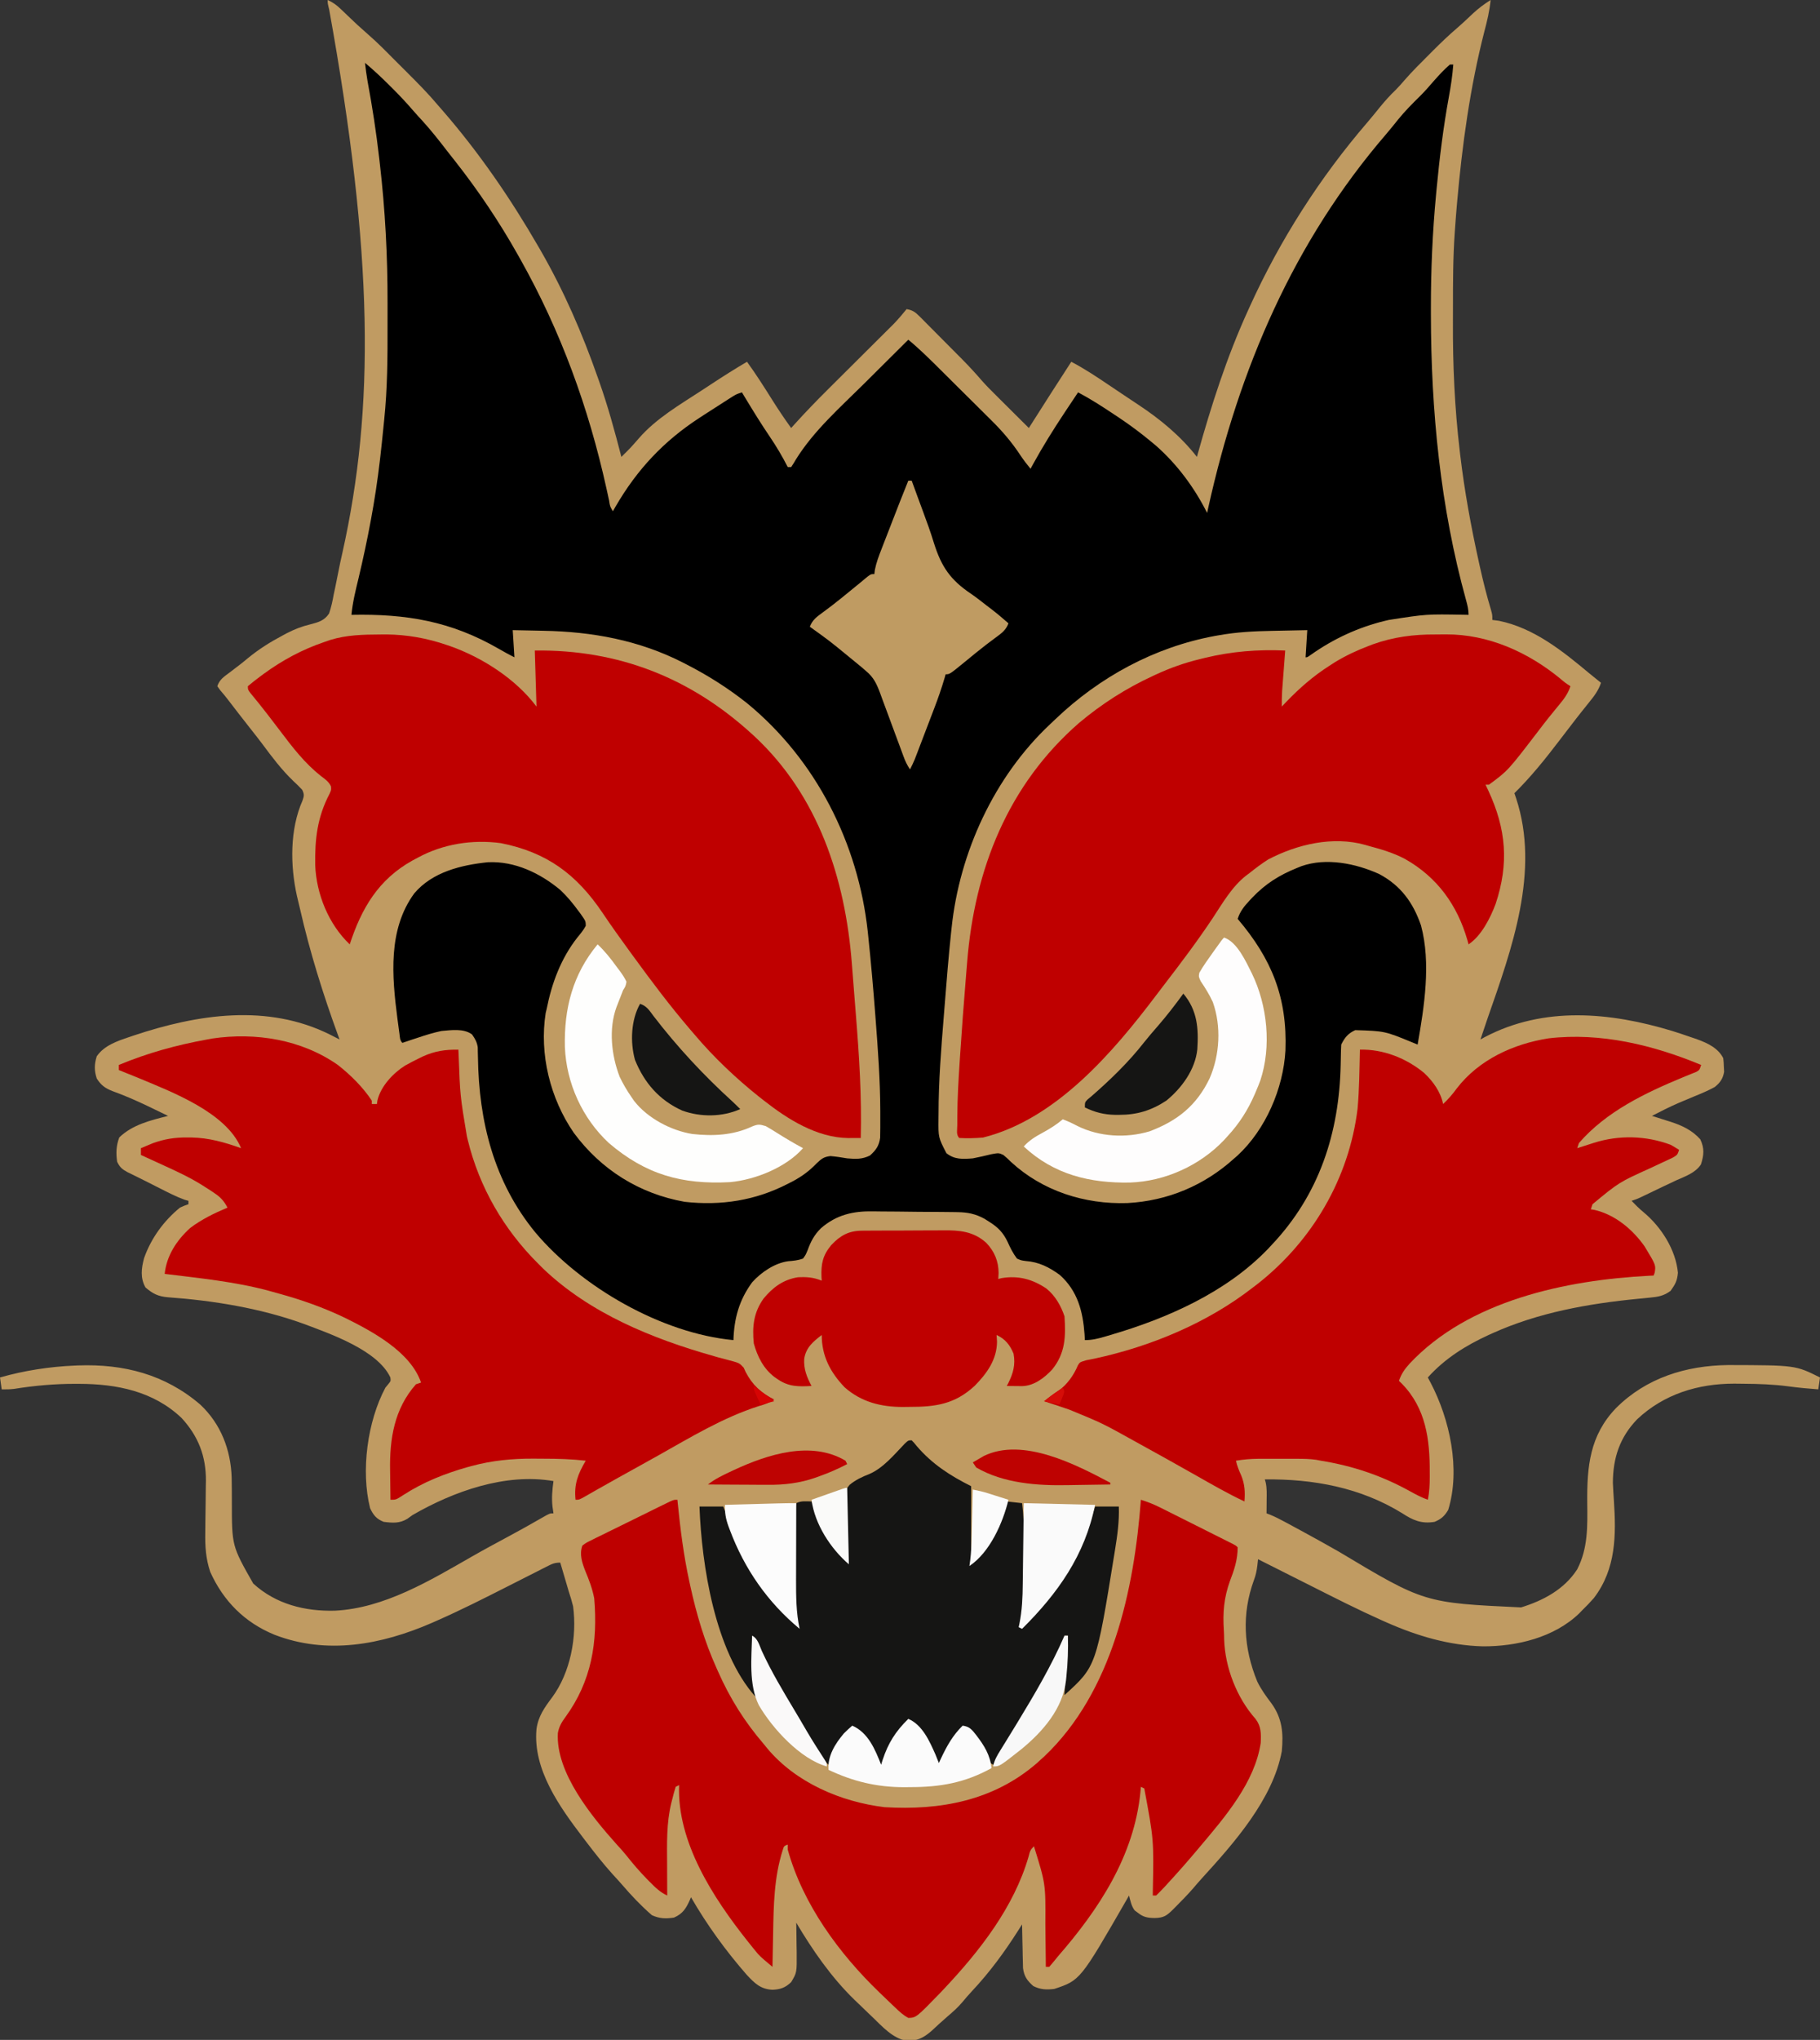 <?xml version="1.0" encoding="UTF-8"?> <svg xmlns="http://www.w3.org/2000/svg" version="1.1" width="1072" height="1201"><rect width="100%" height="100%" fill="#333333" stroke="none"/><path d="M0 0 C3.037 1.366 5.209 2.931 7.609 5.23 C8.282 5.869 8.955 6.508 9.648 7.166 C10.342 7.833 11.035 8.5 11.75 9.188 C17.555 14.739 17.555 14.739 23.574 20.055 C29.688 25.358 35.326 31.177 41.036 36.906 C43.058 38.933 45.084 40.954 47.111 42.975 C53.285 49.145 59.394 55.301 65 62 C65.984 63.131 66.969 64.259 67.957 65.387 C89.255 89.935 107.742 116.887 124 145 C124.727 146.251 124.727 146.251 125.468 147.528 C139.082 171.168 149.989 196.274 159 222 C159.31 222.872 159.62 223.744 159.939 224.643 C165.091 239.212 169.129 254.045 173 269 C178.333 263.755 178.333 263.755 183.25 258.125 C193.447 246.331 207.651 238.149 220.595 229.684 C222.499 228.438 224.4 227.189 226.301 225.939 C233.113 221.472 239.965 217.112 247 213 C252.171 220.15 256.887 227.529 261.568 235.004 C265.211 240.802 268.987 246.451 273 252 C273.652 251.277 274.303 250.554 274.975 249.809 C281.347 242.775 287.904 235.969 294.64 229.284 C296.325 227.612 298.007 225.937 299.688 224.261 C303.247 220.713 306.811 217.169 310.375 213.625 C314.533 209.491 318.689 205.355 322.84 201.215 C324.487 199.575 326.137 197.938 327.787 196.3 C328.803 195.288 329.818 194.276 330.833 193.264 C332.153 191.953 332.153 191.953 333.499 190.615 C336.152 187.842 338.576 184.974 341 182 C344.459 182.584 346.101 183.729 348.556 186.199 C349.573 187.212 349.573 187.212 350.61 188.244 C351.694 189.347 351.694 189.347 352.801 190.473 C353.933 191.607 353.933 191.607 355.087 192.765 C356.685 194.37 358.28 195.978 359.871 197.59 C362.286 200.036 364.711 202.471 367.139 204.904 C368.693 206.468 370.247 208.033 371.801 209.598 C372.518 210.319 373.235 211.04 373.973 211.783 C377.911 215.776 381.669 219.868 385.334 224.112 C387.897 227.016 390.62 229.744 393.371 232.469 C394.222 233.317 394.222 233.317 395.09 234.183 C396.87 235.958 398.654 237.729 400.438 239.5 C401.658 240.716 402.879 241.932 404.1 243.148 C407.064 246.102 410.031 249.052 413 252 C413.366 251.423 413.733 250.845 414.111 250.25 C422.018 237.797 429.962 225.369 438 213 C445.79 217.069 453.035 221.907 460.312 226.812 C461.47 227.59 462.629 228.366 463.787 229.143 C465.509 230.297 467.231 231.452 468.95 232.61 C471.722 234.476 474.501 236.33 477.294 238.166 C490.285 246.714 502.376 256.696 512 269 C512.149 268.461 512.298 267.923 512.452 267.368 C520.485 238.614 529.598 210.19 542 183 C542.662 181.535 542.662 181.535 543.338 180.04 C561.075 141.07 584.5 104.449 612.438 72 C614.93 69.082 617.345 66.115 619.75 63.125 C622.737 59.453 625.819 56.047 629.231 52.77 C630.938 51.062 632.497 49.294 634.059 47.453 C638.615 42.212 643.518 37.336 648.438 32.438 C649.34 31.531 650.243 30.624 651.174 29.689 C655.724 25.146 660.325 20.735 665.206 16.549 C666.904 15.083 668.556 13.582 670.195 12.051 C670.928 11.367 670.928 11.367 671.676 10.67 C672.652 9.756 673.626 8.839 674.598 7.92 C677.883 4.865 681.226 2.391 685 0 C684.367 6.379 682.961 12.315 681.312 18.5 C672.873 51.421 668.232 85.305 665.25 119.125 C665.191 119.794 665.132 120.464 665.071 121.154 C664.67 125.766 664.321 130.381 664 135 C663.952 135.671 663.903 136.341 663.853 137.032 C662.826 151.717 662.812 166.416 662.815 181.129 C662.815 183.898 662.808 186.668 662.794 189.437 C662.67 214.924 663.806 240.231 666.812 265.562 C666.897 266.281 666.981 267 667.068 267.741 C669.582 289.041 673.441 310.004 678.062 330.938 C678.228 331.691 678.394 332.444 678.565 333.219 C680.508 341.996 682.661 350.637 685.263 359.244 C686 362 686 362 686 365 C687.279 365.165 688.558 365.33 689.875 365.5 C710.566 369.714 727.545 383.429 743.329 396.612 C745.528 398.439 747.76 400.224 750 402 C748.515 406.523 745.968 409.859 743 413.5 C741.995 414.755 740.992 416.01 739.988 417.266 C739.484 417.894 738.979 418.522 738.459 419.17 C736.333 421.837 734.26 424.541 732.188 427.25 C731.367 428.317 730.547 429.383 729.727 430.449 C728.273 432.339 726.823 434.232 725.378 436.127 C717.112 446.962 708.715 457.412 699 467 C699.338 468.004 699.675 469.008 700.023 470.043 C714.161 512.974 697.463 558.723 683.134 599.744 C681.716 603.816 680.352 607.905 679 612 C679.813 611.553 680.627 611.105 681.465 610.645 C716.294 592.27 755.41 595.909 792 607 C796.025 608.267 800.018 609.604 804 611 C804.902 611.308 805.803 611.615 806.732 611.932 C812.7 614.112 819.022 617.044 822 623 C822.273 625.391 822.273 625.391 822.375 628.25 C822.424 629.183 822.473 630.117 822.523 631.078 C821.794 635.149 820.165 637.473 817 640 C813.103 642.141 809.052 643.821 804.938 645.5 C802.779 646.403 800.621 647.309 798.465 648.219 C796.875 648.888 796.875 648.888 795.253 649.57 C790.069 651.848 785.032 654.405 780 657 C781.207 657.375 782.413 657.75 783.656 658.137 C785.271 658.653 786.886 659.17 788.5 659.688 C789.687 660.054 789.687 660.054 790.898 660.428 C797.708 662.632 803.69 665.401 808.5 670.812 C811.042 676.213 810.607 680.078 808.875 685.562 C805.57 690.606 799.598 692.573 794.291 694.957 C791.681 696.145 789.099 697.383 786.516 698.629 C782.812 700.413 779.108 702.196 775.395 703.961 C774.62 704.33 773.845 704.699 773.046 705.08 C771 706 771 706 768 707 C770.289 709.363 772.551 711.629 775.09 713.727 C785.41 722.3 794.027 735.684 795.312 749.312 C794.908 754.085 793.775 756.1 791 760 C787.028 762.973 783.66 763.532 778.77 763.992 C777.325 764.138 775.881 764.285 774.437 764.431 C773.683 764.503 772.929 764.575 772.152 764.649 C742.676 767.499 713.164 772.736 686 785 C685.357 785.29 684.713 785.579 684.05 785.877 C670.456 792.082 658.076 799.797 648 811 C648.531 811.993 649.062 812.985 649.609 814.008 C660.903 835.54 667.413 864.928 660 889 C657.794 892.677 655.892 894.359 652 896 C644.233 897.293 639.197 895.06 632.812 890.875 C608.175 875.738 580.64 870.72 552 871 C552.163 871.58 552.326 872.16 552.494 872.757 C553.277 876.227 553.103 879.713 553.062 883.25 C553.056 884.368 553.056 884.368 553.049 885.508 C553.037 887.339 553.019 889.169 553 891 C553.714 891.272 554.429 891.544 555.165 891.825 C558.007 893.003 560.659 894.343 563.367 895.801 C564.406 896.359 565.444 896.917 566.514 897.492 C568.178 898.393 568.178 898.393 569.875 899.312 C571.033 899.938 572.191 900.563 573.385 901.207 C580.804 905.221 588.169 909.327 595.5 913.5 C645.921 943.696 645.921 943.696 702.938 946.375 C715.985 942.349 728.359 935.786 735.977 923.98 C742.425 911.503 742.051 898.43 741.907 884.766 C741.721 863.487 743.334 845.199 758.822 829.055 C776.611 811.25 800.035 803.983 824.875 803.688 C864.563 803.782 864.563 803.782 879 811 C878.67 813.31 878.34 815.62 878 818 C872.07 817.558 866.184 817.026 860.292 816.213 C851.661 815.083 843.046 814.759 834.347 814.701 C832.374 814.688 830.401 814.661 828.428 814.635 C807.122 814.647 787.054 820.798 771.324 835.59 C761.055 846.238 757.065 858.333 757 873 C757.15 876.406 757.351 879.802 757.584 883.203 C758.96 903.792 758.924 923.663 745.824 940.855 C743.639 943.35 741.377 945.689 739 948 C738.398 948.623 737.796 949.245 737.176 949.887 C722.429 964.121 700.256 969.421 680.355 969.3 C660.641 968.783 641.815 963.216 623.887 955.293 C622.822 954.823 621.757 954.353 620.66 953.869 C606.741 947.643 593.151 940.745 579.543 933.874 C575.97 932.072 572.394 930.278 568.818 928.482 C561.875 924.995 554.936 921.5 548 918 C547.796 919.848 547.796 919.848 547.588 921.733 C547.211 924.745 546.694 927.429 545.59 930.27 C538.29 950.241 539.448 970.292 547.543 990.027 C549.854 994.742 552.819 998.841 556 1003 C562.295 1011.848 562.978 1020.413 562 1031 C556.833 1059.224 533.787 1085.193 515.105 1105.676 C513.26 1107.713 511.469 1109.783 509.688 1111.875 C506.497 1115.54 503.114 1118.995 499.688 1122.438 C499.159 1122.97 498.631 1123.503 498.087 1124.052 C494.298 1127.826 492.501 1129.154 487.188 1129.25 C482.942 1129.207 480.374 1128.76 477 1126 C476.443 1125.588 475.886 1125.175 475.312 1124.75 C473.339 1122.118 472.852 1119.146 472 1116 C471.513 1116.862 471.025 1117.725 470.523 1118.613 C443.263 1165.912 443.263 1165.912 428 1171 C423.309 1171.545 419.897 1171.448 415.625 1169.312 C412.006 1166.124 410.216 1163.611 409.568 1158.77 C409.541 1157.582 409.515 1156.393 409.488 1155.168 C409.453 1153.876 409.417 1152.583 409.381 1151.252 C409.358 1149.897 409.335 1148.542 409.312 1147.188 C409.279 1145.813 409.245 1144.439 409.209 1143.064 C409.127 1139.71 409.057 1136.355 409 1133 C408.322 1134.076 407.644 1135.153 406.945 1136.262 C398.724 1149.208 389.975 1161.152 379.465 1172.348 C377.505 1174.457 375.639 1176.589 373.812 1178.812 C371.202 1181.899 368.294 1184.49 365.215 1187.102 C361.862 1189.975 358.637 1192.988 355.395 1195.984 C350.565 1200.049 347.054 1201.739 340.746 1201.446 C332.951 1200.18 326.479 1192.979 321 1187.688 C320.306 1187.025 319.612 1186.363 318.896 1185.681 C316.924 1183.794 314.961 1181.898 313 1180 C312.104 1179.145 311.208 1178.291 310.285 1177.41 C296.675 1164.183 285.658 1148.267 276 1132 C276.016 1132.812 276.031 1133.623 276.048 1134.459 C276.11 1138.16 276.149 1141.861 276.188 1145.562 C276.225 1147.478 276.225 1147.478 276.264 1149.432 C276.357 1161.4 276.357 1161.4 273 1167 C269.507 1170.323 266.705 1171.281 262 1171.5 C255.008 1171.146 251.572 1167.741 246.938 1162.812 C234.599 1148.705 223.348 1133.24 214 1117 C213.781 1117.531 213.562 1118.062 213.336 1118.609 C211.089 1123.614 209.21 1126.685 204 1129 C199.208 1129.749 195.354 1129.636 190.938 1127.562 C184.753 1122.167 179.133 1116.304 173.797 1110.074 C171.825 1107.798 169.789 1105.591 167.75 1103.375 C162.164 1097.174 157.057 1090.634 152 1084 C151.299 1083.084 151.299 1083.084 150.584 1082.15 C136.785 1064.037 120.78 1041.933 123 1018 C124.044 1010.403 127.765 1005.288 132.228 999.313 C143.009 984.68 146.959 963.692 144.562 945.719 C143.845 942.751 142.958 939.899 142 937 C141.556 935.499 141.117 933.996 140.684 932.492 C139.48 928.321 138.247 924.159 137 920 C133.525 920 131.997 920.829 128.916 922.396 C127.875 922.921 126.835 923.446 125.763 923.987 C124.632 924.565 123.501 925.143 122.336 925.738 C121.145 926.34 119.954 926.942 118.762 927.543 C114.337 929.775 109.919 932.019 105.501 934.265 C91.889 941.183 78.278 948.036 64.301 954.199 C63.307 954.638 62.314 955.077 61.29 955.529 C31.642 968.384 -0.48 974.404 -31.341 962.465 C-48.908 955.257 -61.415 942.668 -69.176 925.461 C-71.767 917.724 -72.245 910.51 -72.09 902.387 C-72.069 900.146 -72.049 897.906 -72.029 895.666 C-71.986 892.177 -71.938 888.689 -71.884 885.2 C-71.835 881.804 -71.805 878.408 -71.777 875.012 C-71.756 873.986 -71.734 872.961 -71.711 871.904 C-71.613 857.336 -76.179 845.59 -86.035 834.871 C-102.624 819.074 -124.329 814.785 -146.438 814.75 C-147.117 814.748 -147.796 814.745 -148.497 814.743 C-160.727 814.727 -172.635 815.782 -184.721 817.725 C-187.167 818.02 -189.538 818.046 -192 818 C-192.33 815.69 -192.66 813.38 -193 811 C-178.821 806.937 -163.733 804.615 -149 804 C-148.359 803.973 -147.719 803.946 -147.059 803.917 C-120.123 802.93 -95.71 809.209 -75 827 C-62.928 838.341 -57.085 853.56 -56.548 869.871 C-56.46 874.644 -56.435 879.414 -56.438 884.188 C-56.431 910.162 -56.431 910.162 -43.844 932.312 C-30.508 944.518 -13.343 948.752 4.223 948.309 C33.404 946.879 60.466 930.452 85.121 916.336 C92.17 912.311 99.315 908.468 106.463 904.623 C113.149 901.021 119.787 897.348 126.357 893.538 C130.787 891 130.787 891 133 891 C132.814 889.721 132.629 888.442 132.438 887.125 C131.848 881.972 132.305 877.12 133 872 C104.737 867.102 74.111 878.069 50 892 C48.982 892.731 47.963 893.462 46.914 894.215 C42.349 897.012 38.192 896.65 33 896 C28.734 894.312 26.957 892.11 25 888 C19.459 865.961 23.417 836.867 34 817 C34.576 816.299 35.152 815.597 35.746 814.875 C37.198 813.099 37.198 813.099 36.934 811.004 C29.409 794.852 1.278 785.227 -14.219 779.387 C-39.66 770.196 -67.272 765.72 -94.179 763.771 C-99.845 763.289 -103.075 761.665 -107.312 758 C-110.458 752.409 -109.749 746.846 -108.152 740.781 C-104.053 729.107 -96.599 718.842 -87 711 C-84.23 709.754 -84.23 709.754 -82 709 C-82 708.34 -82 707.68 -82 707 C-82.768 706.78 -83.537 706.559 -84.328 706.332 C-89.345 704.512 -93.998 702.105 -98.75 699.688 C-99.688 699.214 -100.627 698.74 -101.594 698.252 C-103.47 697.305 -105.345 696.355 -107.219 695.403 C-109.088 694.46 -110.961 693.528 -112.839 692.604 C-113.73 692.167 -114.621 691.729 -115.539 691.277 C-116.335 690.889 -117.131 690.501 -117.952 690.101 C-121.043 688.439 -122.473 687.193 -124 684 C-124.735 678.894 -124.577 674.528 -122.75 669.688 C-115.052 662.165 -104.165 659.556 -94 657 C-97.142 655.471 -100.289 653.952 -103.438 652.438 C-104.856 651.755 -104.856 651.755 -106.302 651.058 C-112.981 647.875 -119.714 644.951 -126.668 642.422 C-131.057 640.735 -133.456 638.962 -136 635 C-137.545 630.366 -137.49 626.531 -136 621.875 C-131.575 615.514 -123.993 612.945 -116.875 610.562 C-115.582 610.123 -115.582 610.123 -114.263 609.675 C-76.636 597.118 -35.398 590.779 1.445 609.168 C3.299 610.109 5.151 611.051 7 612 C6.734 611.272 6.467 610.544 6.193 609.795 C-2.77 585.216 -10.463 560.662 -16.284 535.124 C-16.869 532.57 -17.481 530.025 -18.105 527.48 C-22.096 509.59 -22.336 488.328 -14.805 471.297 C-13.84 468.544 -13.753 467.633 -15 465 C-16.707 463.178 -18.419 461.5 -20.25 459.812 C-27.16 453.183 -32.746 445.752 -38.44 438.081 C-40.803 434.928 -43.242 431.838 -45.688 428.75 C-50.11 423.15 -54.471 417.506 -58.809 411.84 C-60.264 409.953 -61.779 408.11 -63.348 406.316 C-63.893 405.552 -64.438 404.788 -65 404 C-63.664 399.991 -61.003 398.396 -57.75 395.938 C-56.454 394.947 -55.159 393.956 -53.863 392.965 C-53.209 392.467 -52.555 391.969 -51.881 391.457 C-50.195 390.151 -48.551 388.812 -46.918 387.441 C-40.538 382.215 -33.91 378.063 -26.625 374.188 C-25.387 373.521 -25.387 373.521 -24.125 372.842 C-19.488 370.455 -15.227 368.794 -10.14 367.574 C-5.478 366.366 -1.916 365.402 0.85 361.169 C2.096 357.478 2.896 353.825 3.562 350 C3.856 348.602 4.155 347.205 4.46 345.81 C5.075 342.943 5.651 340.072 6.194 337.19 C6.925 333.329 7.763 329.497 8.633 325.664 C27.768 240.135 27.021 150.116 0.883 5.586 C0 2 0 2 0 0 Z " fill="#C09B62" transform="translate(193,0)"></path><path d="M0 0 C5.257 4.395 10.17 9.017 15 13.875 C15.673 14.544 16.346 15.213 17.039 15.902 C21.008 19.879 24.79 23.964 28.459 28.218 C30.343 30.397 32.296 32.509 34.25 34.625 C39.302 40.232 43.928 46.124 48.529 52.101 C49.99 53.988 51.472 55.858 52.957 57.727 C66.613 75.056 79.197 93.758 90 113 C90.472 113.834 90.944 114.669 91.43 115.528 C115.333 158.029 131.742 203.165 142.221 250.671 C142.401 251.486 142.582 252.301 142.767 253.141 C143.105 254.679 143.44 256.218 143.77 257.758 C144.286 261.165 144.286 261.165 146 264 C146.534 263.068 147.067 262.136 147.617 261.176 C160.216 239.477 175.93 222.684 197 209 C197.941 208.386 198.881 207.772 199.85 207.14 C204.712 203.977 209.59 200.838 214.492 197.738 C215.29 197.233 216.088 196.728 216.91 196.208 C219 195 219 195 222 194 C222.678 195.125 223.356 196.251 224.055 197.41 C228.663 205.022 233.312 212.576 238.312 219.938 C242.267 225.764 245.79 231.724 249 238 C249.66 238 250.32 238 251 238 C252.022 236.5 252.965 234.946 253.875 233.375 C264.449 216.438 279.913 202.84 294.002 188.861 C296.943 185.941 299.877 183.015 302.812 180.09 C308.536 174.388 314.266 168.692 320 163 C326.617 168.456 332.665 174.464 338.742 180.504 C339.298 181.056 339.854 181.608 340.427 182.177 C343.371 185.1 346.312 188.026 349.25 190.955 C352.253 193.947 355.267 196.926 358.284 199.903 C360.631 202.224 362.969 204.554 365.305 206.887 C366.411 207.988 367.52 209.085 368.632 210.179 C375.271 216.712 380.944 223.31 386.063 231.105 C387.911 233.867 389.887 236.437 392 239 C392.522 238.042 393.044 237.084 393.582 236.098 C399.277 225.756 405.473 215.834 412 206 C412.627 205.053 412.627 205.053 413.267 204.087 C415.5 200.717 417.744 197.355 420 194 C427.271 197.845 434.105 202.242 440.938 206.812 C441.958 207.486 442.978 208.16 444.029 208.854 C450.632 213.257 456.896 217.929 463 223 C463.928 223.768 464.856 224.537 465.812 225.328 C478.285 236.286 488.564 250.128 496 265 C496.376 263.297 496.376 263.297 496.759 261.561 C514.726 180.572 546.837 105.369 601.453 41.984 C603.864 39.159 606.186 36.28 608.5 33.375 C612.509 28.439 616.898 24.003 621.434 19.562 C624.206 16.794 626.757 13.899 629.305 10.926 C632.354 7.462 635.506 4.02 639 1 C639.66 1 640.32 1 641 1 C640.525 7.412 639.563 13.667 638.406 19.989 C635.132 37.942 632.902 55.895 631.188 74.062 C631.083 75.162 630.978 76.262 630.87 77.395 C628.755 99.81 627.792 121.985 627.812 144.5 C627.813 145.711 627.814 146.921 627.814 148.169 C627.891 204.866 633.358 261.562 648.527 316.356 C649.347 319.333 650 321.896 650 325 C649.216 324.984 648.432 324.969 647.624 324.952 C625.143 324.549 625.143 324.549 603 328 C602.311 328.161 601.622 328.322 600.913 328.488 C585.108 332.292 570.298 339.157 557.055 348.566 C555 350 555 350 554 350 C554.33 344.72 554.66 339.44 555 334 C549.844 334.098 544.689 334.201 539.534 334.317 C537.786 334.355 536.039 334.39 534.292 334.422 C523.698 334.616 513.453 335.138 503 337 C501.791 337.21 501.791 337.21 500.557 337.425 C464.923 344.018 432.61 361.595 406.531 386.536 C405.494 387.527 404.452 388.514 403.406 389.495 C370.644 420.308 350.134 464.86 345.496 509.336 C345.372 510.487 345.249 511.638 345.121 512.824 C343.7 526.359 342.603 539.921 341.534 553.487 C341.32 556.188 341.101 558.889 340.882 561.589 C339.342 580.606 337.824 599.597 337.812 618.688 C337.8 619.775 337.788 620.862 337.775 621.982 C337.679 632.683 337.679 632.683 342.438 641.938 C347.228 645.793 352.111 645.462 358 645 C361.664 644.286 365.277 643.462 368.898 642.559 C373.282 641.769 373.282 641.769 376 643 C378.121 644.785 378.121 644.785 380.438 647.062 C399.111 664.264 423.88 672.122 448.953 671.32 C472.724 670.072 494.429 660.938 512 645 C512.619 644.462 513.237 643.925 513.875 643.371 C530.459 628.054 540.895 603.876 542.139 581.505 C543.293 550.389 534.096 527.631 514 504 C515.434 499.527 517.896 496.49 521.062 493.125 C521.803 492.334 521.803 492.334 522.559 491.527 C530.38 483.323 538.462 478.262 549 474 C549.846 473.657 550.691 473.314 551.562 472.961 C566.186 467.814 583.513 471.366 597.285 477.559 C610.043 484.332 617.36 494.403 621.973 507.832 C627.977 530.035 623.89 555.72 620 578 C619.031 577.602 618.061 577.203 617.062 576.793 C600.65 570.049 600.65 570.049 583.25 569.5 C578.967 571.477 577.075 573.849 575 578 C574.881 580.039 574.821 582.082 574.789 584.125 C574.763 585.38 574.737 586.635 574.71 587.929 C574.697 588.594 574.683 589.258 574.67 589.943 C573.794 630.155 562.018 666.412 534 696 C533.23 696.822 532.461 697.645 531.668 698.492 C507.121 723.951 472.463 739.23 439 749 C437.846 749.342 436.693 749.683 435.504 750.035 C431.433 751.198 428.268 752 424 752 C423.905 750.295 423.905 750.295 423.809 748.555 C422.835 735.115 419.759 723.098 409.289 713.68 C403.059 709.108 396.932 706.001 389.188 705.438 C386.477 705.078 386.477 705.078 384 704 C381.687 700.888 380.112 697.799 378.535 694.262 C375.926 688.719 372.794 685.534 367.625 682.312 C366.71 681.731 365.795 681.15 364.852 680.551 C359.577 677.682 355.007 676.745 349.023 676.662 C348.017 676.645 348.017 676.645 346.99 676.627 C344.785 676.593 342.58 676.574 340.375 676.559 C339.234 676.548 339.234 676.548 338.071 676.538 C334.041 676.502 330.012 676.478 325.982 676.465 C321.857 676.448 317.735 676.39 313.611 676.321 C310.407 676.276 307.204 676.263 304 676.258 C302.482 676.25 300.963 676.231 299.446 676.199 C287.5 675.963 277.727 678.167 268.445 686.216 C264.588 690.124 262.61 693.801 260.75 698.938 C259.586 701.758 259.586 701.758 258 704 C255.022 705.071 252.349 705.315 249.199 705.566 C241.339 706.632 233.25 712.104 228 718 C220.348 728.48 217.409 739.149 217 752 C174.761 748.043 127.458 720.823 100.288 688.573 C75.919 658.818 67.042 623.273 66.517 585.465 C66.492 584.44 66.467 583.415 66.441 582.359 C66.421 580.99 66.421 580.99 66.401 579.593 C65.919 576.473 64.809 574.565 63 572 C57.967 568.374 50.856 569.51 45 570 C40.216 571.021 35.631 572.434 31 574 C29.575 574.462 29.575 574.462 28.121 574.934 C26.074 575.603 24.036 576.298 22 577 C20.443 575.443 20.579 573.739 20.281 571.582 C20.154 570.664 20.027 569.747 19.896 568.801 C19.765 567.815 19.635 566.829 19.5 565.812 C19.366 564.808 19.232 563.804 19.094 562.769 C15.867 537.96 13.392 510.323 29 489 C39.652 476.374 56.688 472.27 72.332 470.656 C88.17 469.875 103.201 477.083 115.125 487.062 C119.111 490.821 122.45 494.912 125.688 499.312 C126.134 499.911 126.581 500.51 127.042 501.127 C129.994 505.328 129.994 505.328 130.02 508.102 C128.628 510.693 126.878 512.797 125 515.062 C115.384 527.344 109.999 541.827 107 557 C106.714 558.156 106.714 558.156 106.422 559.336 C102.568 583.675 109.093 609.83 123 630 C139.049 651.692 161.61 665.853 188.305 670.586 C209.62 672.974 229.935 669.837 249 660 C250.091 659.442 251.181 658.884 252.305 658.309 C257.641 655.383 261.711 652.383 265.938 648 C268.809 645.276 270.193 644.089 274.16 643.652 C277.486 643.936 280.712 644.427 284 645 C289.1 645.435 292.785 645.596 297.438 643.312 C300.98 640.116 302.789 637.603 303.42 632.808 C303.436 631.578 303.452 630.349 303.469 629.082 C303.478 628.381 303.488 627.68 303.498 626.958 C303.519 624.576 303.512 622.195 303.5 619.812 C303.5 618.975 303.499 618.137 303.499 617.275 C303.448 598.884 302.098 580.575 300.688 562.25 C300.634 561.552 300.581 560.853 300.525 560.134 C299.363 544.997 298.052 529.877 296.465 514.777 C296.35 513.672 296.235 512.568 296.117 511.429 C290.478 459.536 265.667 410.359 225 377 C213.713 368.056 201.814 360.548 189 354 C188.355 353.668 187.709 353.335 187.044 352.993 C161.326 339.917 133.747 334.894 105.125 334.375 C103.358 334.337 101.591 334.298 99.824 334.258 C95.55 334.162 91.275 334.081 87 334 C87.33 339.28 87.66 344.56 88 350 C84.847 348.424 81.818 346.748 78.773 344.979 C50.618 328.739 24.299 324.322 -8 325 C-7.297 317.637 -5.555 310.616 -3.812 303.438 C1.635 280.466 6.034 257.58 8.75 234.125 C8.851 233.255 8.952 232.386 9.056 231.49 C9.658 226.242 10.214 220.991 10.73 215.735 C10.91 213.911 11.096 212.089 11.287 210.266 C13.213 191.645 13.311 173.08 13.261 154.382 C13.249 150.119 13.256 145.856 13.268 141.593 C13.331 113.885 11.896 86.538 8.688 59 C8.582 58.075 8.476 57.149 8.367 56.196 C6.613 40.903 4.306 25.799 1.471 10.67 C0.845 7.123 0.398 3.579 0 0 Z " fill="#000000" transform="translate(215,37)"></path><path d="M0 0 C2.082 0.009 4.162 -0.02 6.244 -0.052 C31.25 -0.181 54.775 10.424 73.82 26.126 C76.605 28.489 76.605 28.489 79.648 30.446 C78.109 35.284 75.335 38.604 72.148 42.446 C71.057 43.784 69.967 45.122 68.879 46.462 C68.334 47.13 67.789 47.798 67.228 48.487 C64.919 51.35 62.688 54.269 60.461 57.196 C42.828 80.211 42.828 80.211 31.648 88.446 C30.988 88.446 30.328 88.446 29.648 88.446 C30.191 89.595 30.734 90.743 31.293 91.927 C41.86 114.67 43.491 134.843 35.586 158.645 C32.44 167.002 27.209 177.406 19.648 182.446 C19.429 181.647 19.21 180.848 18.984 180.024 C13 159.298 1.236 142.931 -17.744 132.197 C-24.601 128.556 -31.87 126.436 -39.352 124.446 C-39.98 124.261 -40.608 124.075 -41.255 123.884 C-60.24 118.55 -81.3 123.532 -98.352 132.446 C-102.209 134.9 -105.793 137.58 -109.352 140.446 C-109.985 140.915 -110.618 141.384 -111.27 141.868 C-119.72 148.443 -125.332 158.321 -131.153 167.149 C-140.082 180.536 -149.739 193.358 -159.554 206.105 C-161.103 208.122 -162.641 210.146 -164.172 212.177 C-189.755 246.024 -223.343 285.444 -266.352 296.196 C-271.007 296.584 -275.686 296.716 -280.352 296.446 C-282.294 294.504 -281.491 291.583 -281.5 288.999 C-281.497 288.09 -281.493 287.18 -281.489 286.243 C-281.484 284.826 -281.484 284.826 -281.48 283.38 C-281.406 273.128 -280.839 262.923 -280.164 252.696 C-280.1 251.696 -280.035 250.695 -279.968 249.664 C-278.895 233.163 -277.659 216.674 -276.283 200.196 C-276.083 197.782 -275.886 195.367 -275.695 192.953 C-271.334 138.369 -251.697 88.506 -209.652 51.969 C-196.365 40.836 -182.08 31.703 -166.352 24.446 C-165.744 24.162 -165.137 23.879 -164.511 23.587 C-156.006 19.649 -147.46 16.629 -138.352 14.446 C-137.039 14.122 -137.039 14.122 -135.699 13.792 C-119.758 9.949 -104.724 8.762 -88.352 9.446 C-88.412 10.233 -88.473 11.019 -88.535 11.829 C-88.81 15.41 -89.081 18.99 -89.352 22.571 C-89.447 23.809 -89.543 25.046 -89.641 26.321 C-89.731 27.52 -89.821 28.719 -89.914 29.954 C-89.998 31.054 -90.082 32.153 -90.168 33.286 C-90.346 36.348 -90.384 39.38 -90.352 42.446 C-89.504 41.551 -88.655 40.657 -87.781 39.735 C-79.91 31.567 -71.913 24.554 -62.352 18.446 C-60.706 17.385 -60.706 17.385 -59.028 16.302 C-52.55 12.367 -45.992 9.308 -38.914 6.634 C-38.188 6.356 -37.462 6.077 -36.714 5.791 C-24.705 1.479 -12.666 -0.079 0 0 Z " fill="#BF0000" transform="translate(845.352,373.554)"></path><path d="M0 0 C1.286 -0.01 2.572 -0.02 3.896 -0.031 C16.105 0.08 27.81 2.174 39.375 6.125 C40.124 6.38 40.874 6.635 41.646 6.897 C60.576 13.603 80.242 26.26 92.375 42.438 C92.045 31.547 91.715 20.657 91.375 9.438 C140.56 8.827 182.964 25.425 219.312 58.625 C220.074 59.319 220.074 59.319 220.851 60.027 C258.373 95.07 274.209 143.636 278.102 193.488 C278.256 195.433 278.41 197.378 278.564 199.323 C278.885 203.395 279.202 207.467 279.517 211.54 C279.834 215.647 280.16 219.753 280.494 223.858 C282.463 248.096 283.968 272.112 283.375 296.438 C281.779 296.447 280.182 296.453 278.586 296.459 C277.252 296.465 277.252 296.465 275.892 296.471 C257.541 296.229 240.346 285.43 226.375 274.438 C225.424 273.696 224.472 272.955 223.492 272.191 C209.75 261.209 196.724 248.884 185.375 235.438 C184.555 234.484 183.735 233.53 182.891 232.547 C171.017 218.695 160.118 204.176 149.375 189.438 C148.543 188.3 148.543 188.3 147.694 187.139 C142.099 179.484 136.587 171.794 131.299 163.923 C116.002 141.205 98.484 128.215 71.418 122.852 C54.662 120.571 37.254 123.311 22.375 131.438 C21.368 131.975 20.361 132.513 19.324 133.066 C-0.762 144.248 -10.671 161.181 -17.625 182.438 C-30.051 170.68 -37.282 152.851 -37.961 135.836 C-38.191 120.382 -36.77 107.624 -29.48 93.707 C-28.495 91.523 -28.495 91.523 -28.676 89.395 C-30.063 86.535 -32.097 85.216 -34.625 83.312 C-44.051 75.845 -51.151 66.665 -58.35 57.124 C-60.469 54.321 -62.609 51.536 -64.75 48.75 C-65.16 48.214 -65.571 47.678 -65.993 47.126 C-69.317 42.799 -72.747 38.565 -76.227 34.363 C-77.625 32.438 -77.625 32.438 -77.625 30.438 C-75.29 28.467 -72.953 26.626 -70.5 24.812 C-69.774 24.274 -69.047 23.736 -68.299 23.181 C-57.258 15.127 -45.577 8.829 -32.625 4.438 C-31.425 4.022 -30.225 3.607 -28.988 3.18 C-19.477 0.273 -9.877 0.045 0 0 Z " fill="#BF0000" transform="translate(223.625,373.562)"></path><path d="M0 0 C0.07 0.708 0.14 1.416 0.212 2.145 C1.765 17.604 3.686 32.816 7 48 C7.188 48.874 7.376 49.747 7.57 50.647 C11.203 67.294 15.989 83.441 23 99 C23.308 99.697 23.616 100.394 23.933 101.112 C31.016 117.074 39.603 130.745 51 144 C51.621 144.767 52.243 145.534 52.883 146.324 C69.762 166.558 96.287 177.868 122 181 C154.743 182.98 186.21 177.175 211.625 155.164 C212.409 154.45 213.192 153.736 214 153 C214.681 152.389 215.361 151.778 216.062 151.148 C256.238 113.078 269.028 52.864 273 0 C276.927 1.24 280.574 2.663 284.255 4.506 C285.751 5.252 285.751 5.252 287.277 6.013 C288.867 6.813 288.867 6.813 290.488 7.629 C291.587 8.179 292.686 8.728 293.818 9.295 C296.133 10.454 298.447 11.614 300.76 12.777 C304.315 14.564 307.873 16.344 311.432 18.123 C313.68 19.25 315.928 20.377 318.176 21.504 C319.78 22.307 319.78 22.307 321.417 23.126 C322.399 23.62 323.381 24.114 324.392 24.623 C325.694 25.277 325.694 25.277 327.022 25.944 C329 27 329 27 330 28 C330.015 35.182 327.994 41.266 325.438 47.875 C321.88 57.753 321.172 66.478 321.866 76.895 C321.979 78.666 322.018 80.441 322.039 82.215 C322.55 98.762 329.513 116.665 340.5 129 C343.884 133.388 343.833 137.766 343.574 143.16 C340.107 166.343 322.624 186.688 308 204 C307.561 204.524 307.122 205.048 306.67 205.587 C300.734 212.665 294.639 219.586 288.375 226.375 C287.771 227.036 287.167 227.697 286.544 228.378 C285.071 229.959 283.54 231.485 282 233 C281.34 233 280.68 233 280 233 C280.005 232.312 280.01 231.624 280.016 230.915 C280.618 200.118 280.618 200.118 275 170 C274.34 169.67 273.68 169.34 273 169 C272.853 170.597 272.853 170.597 272.703 172.227 C268.973 209.748 248.244 241.181 224 269 C223.554 269.558 223.108 270.115 222.648 270.689 C221.472 272.159 220.24 273.584 219 275 C218.34 275 217.68 275 217 275 C216.991 273.681 216.981 272.362 216.972 271.003 C216.931 266.008 216.865 261.013 216.792 256.018 C216.765 253.875 216.743 251.732 216.729 249.589 C216.883 226.119 216.883 226.119 210 204 C207.788 206.212 207.602 207.049 206.875 210 C198.214 239.947 178.032 265.683 157 288 C156.31 288.732 155.621 289.464 154.91 290.219 C140.65 304.916 140.65 304.916 136.031 305.062 C133.014 303.484 130.689 301.273 128.25 298.938 C127.691 298.409 127.131 297.881 126.555 297.337 C124.693 295.568 122.846 293.785 121 292 C120.343 291.37 119.686 290.74 119.009 290.091 C95.293 267.281 73.876 238.133 65 206 C65 205.01 65 204.02 65 203 C62.766 203.847 62.766 203.847 62 206.344 C56.912 222.403 56.658 238.859 56.375 255.562 C56.337 257.46 56.298 259.358 56.258 261.256 C56.163 265.837 56.079 270.418 56 275 C48.528 268.749 48.528 268.749 45.859 265.477 C45.352 264.857 44.844 264.237 44.322 263.598 C43.803 262.947 43.284 262.296 42.75 261.625 C42.192 260.929 41.634 260.234 41.059 259.517 C21.044 234.262 -0.308 201.5 1 168 C0.34 168.33 -0.32 168.66 -1 169 C-1.792 171.484 -2.458 173.907 -3.062 176.438 C-3.236 177.112 -3.409 177.787 -3.588 178.482 C-6.515 190.402 -6.122 202.438 -6.062 214.625 C-6.057 216.41 -6.053 218.195 -6.049 219.98 C-6.038 224.32 -6.021 228.66 -6 233 C-10.151 231.095 -13.017 228.286 -16.188 225.062 C-16.763 224.483 -17.338 223.903 -17.93 223.306 C-22.225 218.921 -26.166 214.33 -29.977 209.516 C-31.801 207.247 -33.702 205.127 -35.688 203 C-50.349 186.586 -71.71 160.777 -70.414 137.383 C-69.771 133.68 -68.202 130.955 -66 128 C-50.564 106.821 -46.809 83.829 -49 58 C-50.082 52.353 -52.059 47.163 -54.269 41.877 C-56.184 36.961 -57.812 32.157 -56 27 C-53.843 25.374 -53.843 25.374 -50.961 23.954 C-49.887 23.414 -48.812 22.873 -47.705 22.317 C-46.535 21.752 -45.365 21.187 -44.16 20.605 C-42.955 20.009 -41.75 19.411 -40.547 18.811 C-38.024 17.559 -35.496 16.318 -32.963 15.087 C-29.713 13.507 -26.472 11.908 -23.235 10.302 C-20.15 8.772 -17.062 7.251 -13.973 5.73 C-12.805 5.156 -11.637 4.581 -10.434 3.988 C-8.817 3.202 -8.817 3.202 -7.168 2.399 C-6.216 1.935 -5.265 1.47 -4.284 0.991 C-2 0 -2 0 0 0 Z " fill="#BE0000" transform="translate(399,883)"></path><path d="M0 0 C-1 3 -1 3 -2.787 4.04 C-3.946 4.505 -3.946 4.505 -5.129 4.98 C-5.991 5.336 -6.853 5.691 -7.742 6.057 C-8.673 6.43 -9.603 6.803 -10.562 7.188 C-32.945 16.481 -55.835 27.331 -72 46 C-72.33 46.99 -72.66 47.98 -73 49 C-71.915 48.651 -70.829 48.301 -69.711 47.941 C-68.266 47.482 -66.82 47.022 -65.375 46.562 C-64.662 46.332 -63.949 46.102 -63.215 45.865 C-48.354 41.162 -32.615 41.558 -18 47 C-16.305 47.951 -14.626 48.935 -13 50 C-14 53 -14 53 -16.952 54.682 C-18.262 55.302 -19.576 55.911 -20.895 56.512 C-21.597 56.844 -22.3 57.176 -23.024 57.518 C-25.282 58.584 -27.546 59.637 -29.812 60.688 C-48.397 69.099 -48.397 69.099 -64 82 C-64.33 82.99 -64.66 83.98 -65 85 C-63.938 85.17 -63.938 85.17 -62.855 85.344 C-50.722 88.132 -40.368 96.793 -33.32 106.82 C-26.654 117.826 -26.654 117.826 -27.371 122.328 C-27.579 122.88 -27.786 123.432 -28 124 C-29.332 124.056 -29.332 124.056 -30.691 124.113 C-79.564 126.628 -136.906 138.681 -171.75 175.875 C-174.677 179.122 -176.6 181.846 -178 186 C-177.13 186.839 -177.13 186.839 -176.242 187.695 C-162.145 202.165 -159.791 220.422 -159.875 239.75 C-159.871 240.656 -159.867 241.562 -159.863 242.496 C-159.87 247.111 -160.053 251.46 -161 256 C-164.67 254.659 -168.007 252.933 -171.415 251.03 C-188.125 241.772 -205.174 236.05 -224 233 C-225.355 232.735 -225.355 232.735 -226.737 232.465 C-230.648 231.908 -234.493 231.857 -238.434 231.867 C-239.23 231.866 -240.026 231.865 -240.846 231.864 C-242.523 231.864 -244.2 231.865 -245.876 231.87 C-248.426 231.875 -250.976 231.87 -253.525 231.863 C-255.161 231.864 -256.798 231.865 -258.434 231.867 C-259.188 231.865 -259.942 231.863 -260.72 231.861 C-265.245 231.881 -269.534 232.259 -274 233 C-273.329 236.091 -272.244 238.75 -270.938 241.625 C-268.78 246.86 -268.571 251.405 -269 257 C-278.818 252.376 -288.181 246.985 -297.609 241.625 C-308.69 235.328 -319.839 229.154 -331 223 C-332.726 222.044 -332.726 222.044 -334.488 221.069 C-352.736 210.931 -352.736 210.931 -372 203 C-373.024 202.647 -373.024 202.647 -374.068 202.287 C-378.365 200.812 -382.675 199.387 -387 198 C-384.269 195.772 -381.614 193.757 -378.625 191.875 C-373.55 188.31 -369.5 182.64 -367.143 176.921 C-366 175 -366 175 -362.23 173.867 C-360.552 173.526 -358.87 173.196 -357.188 172.875 C-324.149 165.728 -290.787 151.889 -264 131 C-263.158 130.362 -262.316 129.724 -261.449 129.066 C-229.06 103.683 -207.396 66.812 -202.371 25.77 C-201.334 14.237 -201.276 2.569 -201 -9 C-187.346 -9.384 -173.636 -3.968 -163.125 4.75 C-157.894 9.696 -153.445 15.842 -152 23 C-148.935 20.121 -146.404 17.221 -143.938 13.812 C-130.9 -3.147 -110.563 -12.41 -89.869 -15.663 C-59.275 -19.256 -28.144 -11.731 0 0 Z " fill="#BF0000" transform="translate(1002,627)"></path><path d="M0 0 C7.579 5.978 14.64 12.944 20 21 C20 21.66 20 22.32 20 23 C20.99 23 21.98 23 23 23 C23.111 22.265 23.222 21.53 23.336 20.773 C25.317 12.5 32.583 4.773 39.645 0.34 C42.395 -1.192 45.168 -2.624 48 -4 C48.654 -4.32 49.307 -4.639 49.98 -4.969 C57.07 -8.214 63.291 -9.105 71 -9 C71.045 -8.059 71.09 -7.118 71.136 -6.149 C72.012 18.121 72.012 18.121 76 42 C76.175 42.731 76.349 43.462 76.529 44.216 C83.352 72.074 97.742 96.85 118 117 C118.932 117.932 119.864 118.864 120.824 119.824 C148.49 146.282 185.169 161.151 221.441 171.422 C222.366 171.688 223.291 171.954 224.243 172.228 C226.096 172.747 227.957 173.238 229.825 173.702 C236.495 175.448 236.495 175.448 239.043 178.234 C239.421 179.065 239.798 179.895 240.188 180.75 C244.199 188.479 249.292 193.067 257 197 C253.876 199.082 251.463 199.821 247.875 200.875 C226.97 207.541 207.707 219.248 188.652 229.952 C185.016 231.994 181.37 234.019 177.723 236.039 C165.248 242.939 165.248 242.939 152.828 249.938 C152.073 250.367 151.318 250.796 150.54 251.239 C149.188 252.01 147.837 252.785 146.489 253.564 C142.22 256 142.22 256 140 256 C139.028 246.852 141.397 240.849 146 233 C137.775 232.058 129.594 231.814 121.322 231.815 C119.267 231.813 117.212 231.794 115.156 231.775 C102.843 231.722 90.737 232.883 78.812 236.125 C78.028 236.337 77.244 236.548 76.437 236.767 C63.052 240.539 50.267 245.621 38.579 253.206 C34.266 256 34.266 256 31 256 C30.924 251.717 30.871 247.435 30.835 243.152 C30.82 241.702 30.8 240.253 30.774 238.803 C30.443 220.122 33.186 202.498 46 188 C46.99 187.67 47.98 187.34 49 187 C42.815 168.893 20.398 156.921 4.292 148.936 C-8.339 142.856 -21.461 138.217 -34.978 134.55 C-36.892 134.029 -38.8 133.488 -40.707 132.945 C-60.661 127.554 -81.532 125.553 -102 123 C-100.836 112.164 -94.974 103.284 -87 96 C-80.223 90.891 -72.8 87.274 -65 84 C-67.038 80.166 -68.962 77.972 -72.562 75.562 C-73.348 75.028 -74.133 74.493 -74.941 73.941 C-75.951 73.301 -76.96 72.66 -78 72 C-78.678 71.565 -79.357 71.131 -80.056 70.683 C-87.285 66.182 -94.891 62.644 -102.625 59.125 C-103.929 58.527 -105.232 57.928 -106.535 57.328 C-109.687 55.879 -112.843 54.438 -116 53 C-116 51.68 -116 50.36 -116 49 C-114.503 48.368 -113.002 47.745 -111.5 47.125 C-110.665 46.777 -109.829 46.429 -108.969 46.07 C-102.129 43.604 -96.036 42.638 -88.812 42.688 C-87.983 42.691 -87.154 42.694 -86.299 42.698 C-75.997 42.879 -66.651 45.565 -57 49 C-65.735 27.932 -97.84 15.881 -117.211 7.765 C-121.129 6.149 -125.06 4.563 -129 3 C-129 2.01 -129 1.02 -129 0 C-112.005 -7.063 -95.1 -11.712 -77 -15 C-75.524 -15.275 -75.524 -15.275 -74.018 -15.556 C-48.436 -19.323 -21.365 -14.97 0 0 Z " fill="#BF0000" transform="translate(199,627)"></path><path d="M0 0 C1.41 1.469 1.41 1.469 3.062 3.5 C12.067 14.003 22.699 20.849 35 27 C35 42.18 35 57.36 35 73 C41.124 65.515 45.817 59.404 50 51 C50.391 50.267 50.781 49.533 51.184 48.777 C53.383 44.595 54.854 40.586 56 36 C58.97 36.33 61.94 36.66 65 37 C65.923 44.059 66.161 50.971 66.168 58.086 C66.171 59.224 66.175 60.361 66.178 61.533 C66.183 63.928 66.185 66.324 66.185 68.719 C66.187 72.357 66.206 75.995 66.225 79.633 C66.228 81.971 66.23 84.31 66.23 86.648 C66.238 87.723 66.245 88.797 66.252 89.904 C66.232 96.805 65.468 103.257 64 110 C86.818 91.647 98.947 66.16 108 39 C112.62 39 117.24 39 122 39 C122.304 47.7 121.146 56.004 119.75 64.562 C119.635 65.276 119.52 65.99 119.402 66.726 C108.687 133.066 108.687 133.066 90 150 C90.52 138.321 91.079 126.656 92 115 C91.34 115 90.68 115 90 115 C89.819 116.096 89.819 116.096 89.635 117.214 C89.006 119.976 88.136 122.062 86.84 124.57 C86.156 125.894 86.156 125.894 85.459 127.245 C84.957 128.195 84.455 129.146 83.938 130.125 C83.41 131.128 82.883 132.132 82.34 133.166 C71.808 152.957 59.899 172.01 48 191 C44.904 189.452 44.153 186.394 42.75 183.375 C40.1 177.844 37.32 173.426 33 169 C30.085 169.331 29.082 169.913 27.035 172.082 C22.232 178.73 18.798 185.292 16 193 C14.423 190.045 13.38 187.127 12.375 183.938 C9.992 177.271 6.064 169.364 -0.25 165.691 C-0.828 165.463 -1.405 165.235 -2 165 C-9.897 173.112 -14.272 181.405 -18 192 C-20.217 189.783 -20.675 188.365 -21.688 185.438 C-24.011 179.442 -27.45 173 -33.219 169.75 C-34.1 169.379 -34.1 169.379 -35 169 C-41.676 175.557 -45.478 182.368 -49 191 C-52.212 188.025 -54.428 184.966 -56.688 181.223 C-57.027 180.664 -57.366 180.105 -57.715 179.529 C-58.816 177.711 -59.909 175.887 -61 174.062 C-61.764 172.793 -62.529 171.524 -63.293 170.254 C-89.392 126.825 -89.392 126.825 -93 116 C-93.109 127.718 -93.099 139.322 -92 151 C-115.943 124.146 -123.682 73.608 -125 39 C-120.38 39 -115.76 39 -111 39 C-109.159 43.533 -107.334 48.047 -105.715 52.664 C-97.77 75.304 -84.153 93.343 -67 110 C-67.154 109.463 -67.307 108.926 -67.465 108.373 C-69.935 97.412 -69.157 85.376 -69.13 74.196 C-69.125 71.504 -69.13 68.813 -69.137 66.121 C-69.148 43.839 -69.148 43.839 -68 37 C-65.043 35.522 -62.258 35.94 -59 36 C-58.576 37.016 -58.152 38.032 -57.715 39.078 C-53.323 49.451 -48.906 59.656 -41.377 68.178 C-40.745 68.895 -40.113 69.611 -39.462 70.35 C-38.98 70.894 -38.497 71.439 -38 72 C-38.079 70.714 -38.157 69.428 -38.238 68.104 C-38.511 63.303 -38.682 58.502 -38.824 53.696 C-38.899 51.622 -39.001 49.549 -39.132 47.478 C-40.16 30.701 -40.16 30.701 -36.564 26.205 C-33.016 23.249 -29.087 21.464 -24.815 19.792 C-16.74 16.267 -10.251 8.399 -4.25 2.125 C-2 0 -2 0 0 0 Z " fill="#151514" transform="translate(537,848)"></path><path d="M0 0 C0.648 -0.008 1.296 -0.017 1.964 -0.026 C4.091 -0.049 6.217 -0.05 8.345 -0.049 C9.837 -0.056 11.329 -0.064 12.821 -0.072 C15.944 -0.085 19.068 -0.087 22.191 -0.081 C26.17 -0.075 30.148 -0.106 34.127 -0.146 C37.208 -0.172 40.29 -0.175 43.372 -0.171 C44.837 -0.173 46.303 -0.182 47.768 -0.2 C57.427 -0.306 65.665 0.399 73.133 7.13 C77.966 12.158 80.386 17.964 80.423 24.92 C80.361 26.075 80.299 27.23 80.235 28.42 C80.895 28.255 81.555 28.09 82.235 27.92 C91.985 26.295 100.332 28.515 108.548 34.045 C113.736 38.219 117.147 44.154 119.235 50.42 C120.01 62.325 119.788 72.091 111.985 81.732 C107.286 86.736 101.392 91.281 94.317 91.518 C93.238 91.506 92.159 91.494 91.048 91.482 C89.961 91.473 88.874 91.464 87.755 91.455 C86.508 91.438 86.508 91.438 85.235 91.42 C85.668 90.619 85.668 90.619 86.11 89.803 C89.008 83.988 90.445 78.908 89.235 72.42 C87.116 67.295 84.371 63.767 79.235 61.42 C79.318 62.699 79.4 63.977 79.485 65.295 C79.435 75.899 73.518 84.062 66.321 91.361 C54.611 102.162 43.322 103.772 27.798 103.732 C26.539 103.749 25.28 103.765 23.983 103.781 C11.181 103.788 -0.431 100.889 -10.249 92.229 C-18.752 83.34 -23.716 73.822 -23.765 61.42 C-28.853 65.351 -33.06 68.767 -34.077 75.482 C-34.415 81.556 -32.576 86.112 -29.765 91.42 C-37.439 91.88 -43.333 91.889 -49.765 87.42 C-50.689 86.784 -50.689 86.784 -51.632 86.135 C-58.126 81.132 -61.566 74.208 -63.765 66.42 C-64.778 56.477 -63.874 48.208 -58.034 39.982 C-52.578 33.36 -46.353 28.761 -37.765 27.42 C-32.497 27.169 -28.731 27.434 -23.765 29.42 C-23.811 28.719 -23.857 28.017 -23.905 27.295 C-24.202 19.494 -23.164 14.511 -18.151 8.479 C-12.833 2.829 -7.919 0.057 0 0 Z " fill="#BF0000" transform="translate(507.765,724.58)"></path><path d="M0 0 C0.66 0 1.32 0 2 0 C2.286 0.783 2.572 1.566 2.867 2.373 C3.271 3.477 3.674 4.581 4.09 5.719 C4.539 6.95 4.989 8.181 5.452 9.449 C6.449 12.174 7.456 14.895 8.47 17.613 C10.842 23.986 13.149 30.338 15.137 36.844 C19.517 50.725 24.786 58.41 36.892 66.565 C40.081 68.735 43.09 71.123 46.125 73.5 C47.152 74.281 48.18 75.062 49.238 75.867 C52.602 78.465 55.816 81.186 59 84 C57.457 88.099 54.847 89.883 51.375 92.438 C50.205 93.31 49.038 94.185 47.871 95.062 C47.248 95.53 46.626 95.998 45.984 96.48 C41.703 99.759 37.554 103.204 33.382 106.621 C24.361 114 24.361 114 22 114 C21.827 114.606 21.653 115.211 21.475 115.835 C19.669 122.011 17.584 128.018 15.277 134.023 C14.931 134.932 14.585 135.841 14.228 136.777 C13.503 138.678 12.776 140.579 12.048 142.479 C10.933 145.387 9.825 148.297 8.717 151.207 C8.008 153.063 7.299 154.918 6.59 156.773 C6.094 158.073 6.094 158.073 5.589 159.4 C5.123 160.612 5.123 160.612 4.648 161.849 C4.242 162.91 4.242 162.91 3.828 163.992 C2.979 166.05 2.02 168.021 1 170 C-0.794 167.309 -1.79 165.152 -2.892 162.149 C-3.256 161.164 -3.62 160.18 -3.995 159.165 C-4.385 158.103 -4.774 157.04 -5.176 155.945 C-6.012 153.699 -6.848 151.453 -7.686 149.207 C-9.002 145.665 -10.314 142.122 -11.615 138.575 C-12.873 135.152 -14.148 131.736 -15.426 128.32 C-15.809 127.262 -16.193 126.203 -16.588 125.113 C-18.64 119.669 -20.373 115.765 -25 112 C-25.634 111.441 -26.268 110.882 -26.922 110.306 C-27.525 109.809 -28.128 109.313 -28.75 108.801 C-29.435 108.236 -30.12 107.671 -30.826 107.089 C-31.543 106.503 -32.261 105.916 -33 105.312 C-33.745 104.702 -34.489 104.091 -35.256 103.462 C-46.352 94.361 -46.352 94.361 -58 86 C-56.457 81.901 -53.847 80.117 -50.375 77.562 C-49.204 76.688 -48.035 75.812 -46.867 74.934 C-45.933 74.231 -45.933 74.231 -44.979 73.515 C-41.425 70.795 -37.965 67.958 -34.5 65.125 C-33.83 64.578 -33.16 64.031 -32.47 63.467 C-31.51 62.683 -31.51 62.683 -30.531 61.883 C-29.925 61.389 -29.32 60.896 -28.695 60.388 C-27.173 59.142 -25.664 57.88 -24.156 56.617 C-22 55 -22 55 -20 55 C-19.902 54.191 -19.804 53.382 -19.702 52.548 C-18.845 48.217 -17.371 44.335 -15.762 40.234 C-15.279 38.984 -15.279 38.984 -14.786 37.709 C-13.758 35.054 -12.723 32.402 -11.688 29.75 C-11.003 27.983 -10.318 26.216 -9.635 24.449 C-6.47 16.281 -3.288 8.119 0 0 Z " fill="#BF9B62" transform="translate(535,283)"></path><path d="M0 0 C7.719 2.573 12.871 14.149 16.375 21.125 C25.525 39.866 28.001 64.206 21.333 84.188 C20.607 86.151 19.822 88.075 19 90 C18.711 90.686 18.421 91.373 18.123 92.08 C14.035 101.499 9.014 109.43 2 117 C1.341 117.727 0.683 118.454 0.004 119.203 C-14.207 134.186 -34.765 143.526 -55.371 144.238 C-78.993 144.666 -100.206 139.581 -118 123 C-114.812 119.439 -111.223 117.245 -107.062 115 C-102.736 112.651 -98.765 110.201 -95 107 C-91.997 108.126 -89.195 109.423 -86.375 110.938 C-73.456 117.325 -57.754 118.214 -43.93 114.098 C-27.56 107.964 -16.132 98.868 -8.496 82.844 C-2.508 69.058 -1.572 52.261 -6.637 37.969 C-8.637 33.612 -11.115 29.62 -13.805 25.656 C-15 23 -15 23 -14.574 20.703 C-12.254 16.719 -9.633 12.989 -6.938 9.25 C-6.383 8.47 -5.828 7.69 -5.256 6.887 C-1.186 1.186 -1.186 1.186 0 0 Z " fill="#FEFDFD" transform="translate(721,552)"></path><path d="M0 0 C4.385 4.115 7.919 8.632 11.438 13.5 C12.004 14.246 12.571 14.993 13.154 15.762 C14.625 17.801 15.934 19.723 17 22 C16.508 24.621 16.508 24.621 15 27 C14.141 29.186 13.287 31.373 12.438 33.562 C12.003 34.678 11.569 35.793 11.121 36.941 C6.396 49.832 8.138 65.416 13 78 C15.024 82.249 17.323 86.133 20 90 C20.5 90.727 21 91.454 21.516 92.203 C29.452 102.384 43.212 109.611 55.781 111.648 C67.905 112.973 79.719 112.474 90.938 107.25 C94.474 105.807 95.416 105.921 99 107 C101.125 108.178 103.206 109.437 105.25 110.75 C110.406 114.021 115.621 117.109 121 120 C111.012 131.32 92.893 138.612 78 140 C49.659 141.521 28.278 135.501 6.613 116.957 C-9.063 102.375 -18.418 81.717 -19.281 60.43 C-19.813 37.862 -14.716 17.743 0 0 Z " fill="#FEFEFD" transform="translate(352,556)"></path><path d="M0 0 C8.291 3.483 12.552 13.199 16 21 C16.676 22.663 17.345 24.329 18 26 C18.424 25.082 18.848 24.164 19.285 23.219 C22.733 15.943 26.172 9.704 32 4 C36.08 4.501 37.531 6.404 40 9.562 C44.678 15.67 48.221 21.215 49 29 C33.359 37.649 18.886 40.178 1.25 40.188 C0.064 40.2 -1.122 40.212 -2.344 40.225 C-18.44 40.251 -32.493 36.887 -47 30 C-47.602 21.834 -43.132 14.713 -37.977 8.602 C-36.367 6.992 -34.746 5.459 -33 4 C-23.595 8.084 -19.54 18.049 -16 27 C-15.72 26.094 -15.441 25.188 -15.152 24.254 C-11.858 14.243 -7.562 7.447 0 0 Z " fill="#FBFBFB" transform="translate(535,1012)"></path><path d="M0 0 C8.263 9.825 9.039 20.443 8.228 32.831 C6.976 44.764 -0.909 55.567 -10 63 C-18.846 68.824 -27.302 71.393 -37.812 71.375 C-38.594 71.376 -39.375 71.378 -40.179 71.379 C-46.668 71.261 -52.152 69.886 -58 67 C-58 64 -58 64 -56.445 62.371 C-55.68 61.733 -54.914 61.095 -54.125 60.438 C-43.017 50.756 -32.213 40.326 -23.133 28.699 C-20.522 25.396 -17.764 22.238 -15 19.062 C-9.685 12.925 -4.766 6.572 0 0 Z " fill="#151514" transform="translate(697,585)"></path><path d="M0 0 C13.86 0.33 27.72 0.66 42 1 C36.096 30.52 20.092 53.103 -1 74 C-1.66 73.67 -2.32 73.34 -3 73 C-2.791 72.064 -2.791 72.064 -2.577 71.108 C-0.952 63.165 -0.658 55.454 -0.586 47.363 C-0.567 45.989 -0.548 44.615 -0.527 43.24 C-0.476 39.662 -0.437 36.083 -0.399 32.504 C-0.359 28.836 -0.308 25.169 -0.258 21.502 C-0.161 14.335 -0.081 7.168 0 0 Z " fill="#FAFAFA" transform="translate(603,885)"></path><path d="M0 0 C-0.002 0.658 -0.004 1.316 -0.007 1.994 C-0.029 8.906 -0.044 15.818 -0.055 22.729 C-0.06 25.301 -0.067 27.873 -0.075 30.445 C-0.088 34.164 -0.093 37.883 -0.098 41.602 C-0.103 42.732 -0.108 43.863 -0.113 45.028 C-0.114 54.676 -0.099 64.545 2 74 C-16.883 58.331 -30.511 38.734 -39.125 15.75 C-39.421 14.964 -39.716 14.178 -40.021 13.368 C-41.554 9.037 -42.125 5.647 -42 1 C-36.822 0.857 -31.644 0.714 -26.467 0.573 C-24.706 0.524 -22.946 0.476 -21.185 0.427 C-18.651 0.357 -16.116 0.288 -13.582 0.219 C-12.799 0.197 -12.015 0.175 -11.208 0.152 C-7.47 0.051 -3.739 -0.01 0 0 Z " fill="#FCFCFC" transform="translate(469,885)"></path><path d="M0 0 C3.968 1.323 5.463 3.897 7.875 7.125 C21.858 25.349 37.504 42.179 54.505 57.612 C56.042 59.039 57.526 60.508 59 62 C48.435 66.695 35.716 66.792 24.875 62.875 C11.436 56.838 2.498 46.622 -3 33 C-5.892 22.543 -5.324 9.459 0 0 Z " fill="#151514" transform="translate(377,591)"></path><path d="M0 0 C0 0.33 0 0.66 0 1 C-6.167 1.126 -12.332 1.215 -18.5 1.275 C-20.587 1.299 -22.675 1.333 -24.762 1.377 C-42.921 1.749 -62.858 0.388 -79 -9 C-79.66 -9.99 -80.32 -10.98 -81 -12 C-79.609 -12.821 -78.212 -13.632 -76.812 -14.438 C-76.035 -14.89 -75.258 -15.342 -74.457 -15.809 C-51.439 -26.97 -20.203 -10.703 0 0 Z " fill="#BE0201" transform="translate(654,873)"></path><path d="M0 0 C0.495 0.99 0.495 0.99 1 2 C-4.343 4.77 -9.636 7.133 -15.312 9.125 C-16.336 9.502 -16.336 9.502 -17.381 9.887 C-26.824 13.23 -36.161 14.304 -46.137 14.195 C-47.645 14.191 -47.645 14.191 -49.184 14.187 C-52.352 14.176 -55.519 14.151 -58.688 14.125 C-60.854 14.115 -63.02 14.106 -65.186 14.098 C-70.457 14.076 -75.729 14.042 -81 14 C-76.977 10.846 -72.733 8.79 -68.125 6.625 C-67.28 6.227 -66.435 5.829 -65.565 5.42 C-45.991 -3.66 -20.233 -12.03 0 0 Z " fill="#BE0302" transform="translate(498,860)"></path><path d="M0 0 C0.66 0 1.32 0 2 0 C2.237 8.057 1.95 15.926 1.125 23.938 C1.047 24.729 0.968 25.521 0.887 26.337 C-0.932 42.895 -12.748 56.501 -25.414 66.871 C-38.256 77 -38.256 77 -42 77 C-41.337 73.304 -39.717 70.641 -37.746 67.469 C-36.723 65.808 -36.723 65.808 -35.679 64.115 C-35.314 63.526 -34.949 62.938 -34.573 62.332 C-32.627 59.193 -30.704 56.04 -28.781 52.887 C-28.385 52.236 -27.988 51.586 -27.579 50.915 C-17.544 34.414 -7.703 17.737 0 0 Z " fill="#F8F8F8" transform="translate(627,963)"></path><path d="M0 0 C3.406 1.703 4.254 5.703 5.75 9.062 C11.335 21.199 18.14 32.552 25 44 C26.021 45.714 27.042 47.428 28.062 49.142 C34.99 61.025 34.99 61.025 42.43 72.586 C44 75 44 75 44 77 C28.434 72.679 11.922 54.653 3.93 40.889 C-2.044 28.755 -0.356 13.08 0 0 Z " fill="#FAF9F9" transform="translate(443,963)"></path><path d="M0 0 C0.33 14.85 0.66 29.7 1 45 C-9.731 35.802 -19.134 21.395 -21 7 C-17.688 5.831 -14.376 4.665 -11.062 3.5 C-10.117 3.166 -9.171 2.832 -8.197 2.488 C-6.849 2.015 -6.849 2.015 -5.473 1.531 C-4.64 1.238 -3.807 0.945 -2.949 0.643 C-1 0 -1 0 0 0 Z " fill="#FAFAF9" transform="translate(499,876)"></path><path d="M0 0 C3.061 0.579 6.019 1.25 8.988 2.191 C9.694 2.414 10.4 2.636 11.127 2.865 C11.848 3.095 12.569 3.325 13.312 3.562 C14.053 3.796 14.794 4.03 15.557 4.271 C17.372 4.845 19.186 5.422 21 6 C17.727 19.528 10.067 36.955 -2 45 C-1.762 43.295 -1.762 43.295 -1.52 41.555 C-0.962 37.075 -0.782 32.635 -0.684 28.125 C-0.652 26.91 -0.652 26.91 -0.621 25.671 C-0.556 23.114 -0.497 20.557 -0.438 18 C-0.394 16.254 -0.351 14.508 -0.307 12.762 C-0.2 8.508 -0.099 4.254 0 0 Z " fill="#FBFBFB" transform="translate(573,877)"></path><path d="M0 0 C1 2 1 2 0.441 3.945 C-0.372 5.964 -1.186 7.982 -2 10 C-6.455 9.01 -6.455 9.01 -11 8 C-7.46 5.084 -3.837 2.499 0 0 Z " fill="#D50D08" transform="translate(626,817)"></path><path d="M0 0 C4 3 8 6 12 9 C9.36 9.66 6.72 10.32 4 11 C3.329 9.544 2.663 8.085 2 6.625 C1.629 5.813 1.258 5.001 0.875 4.164 C0 2 0 2 0 0 Z " fill="#D60403" transform="translate(444,816)"></path></svg> 
